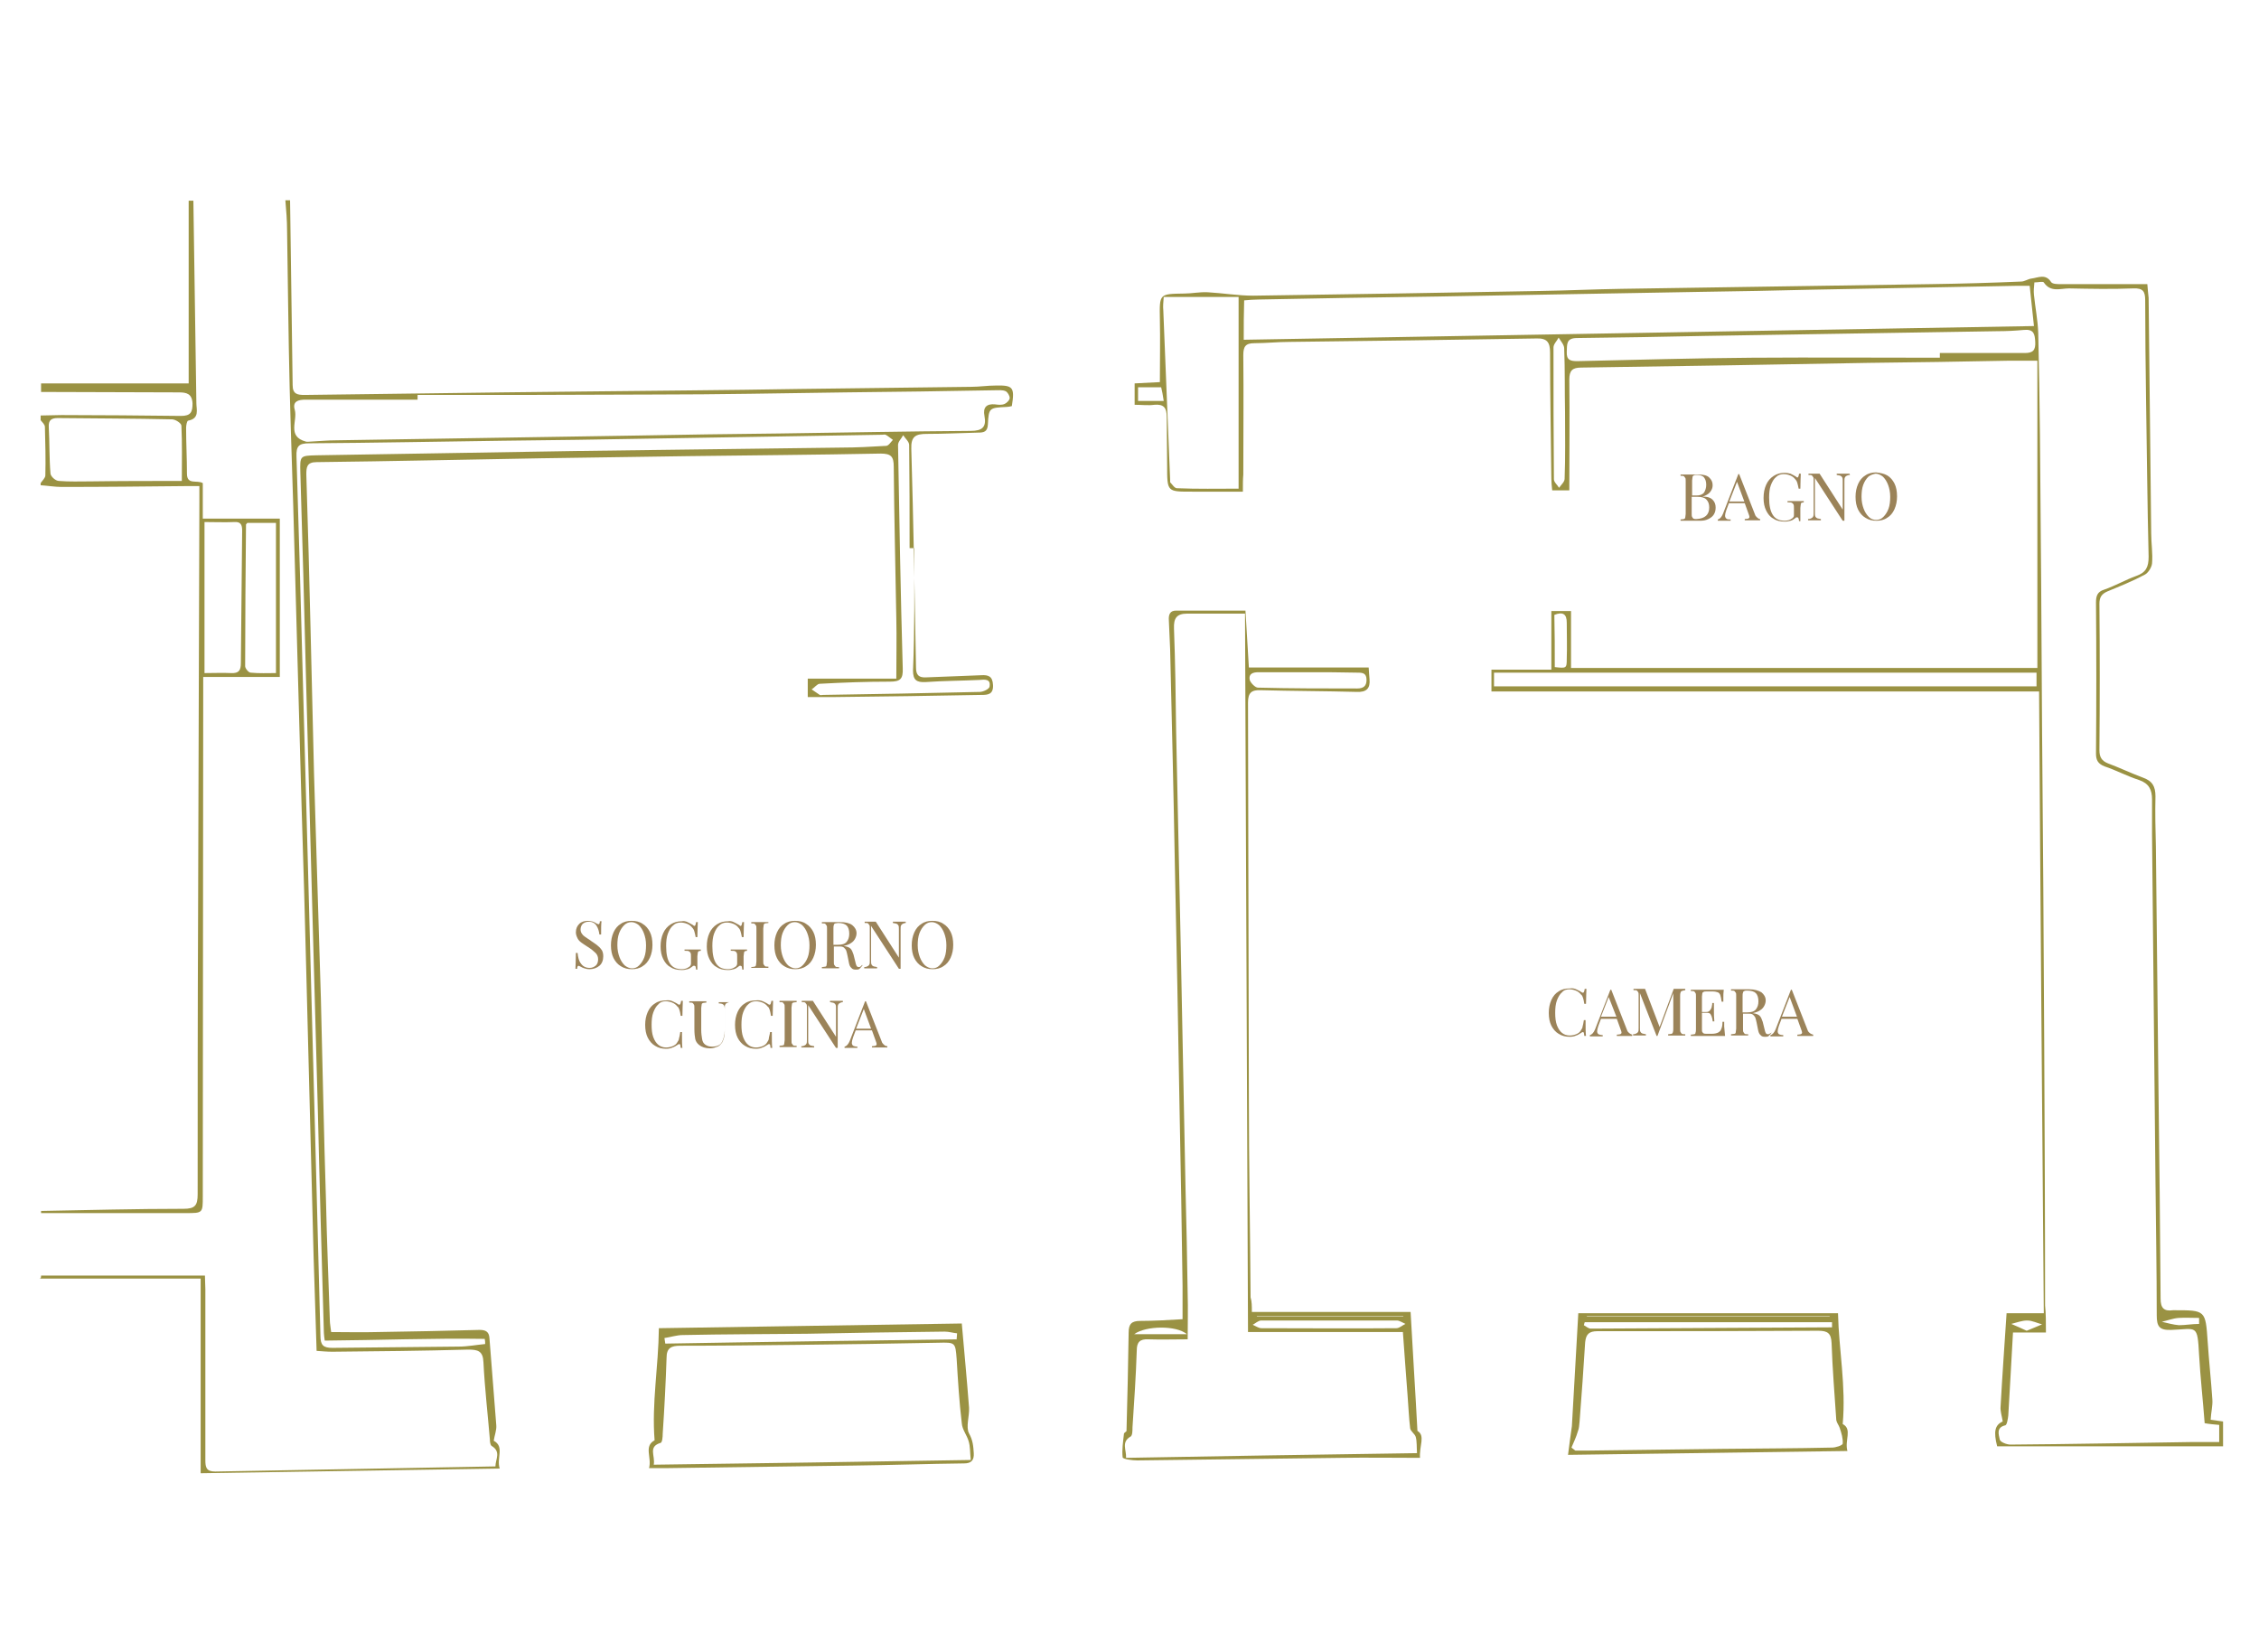 <?xml version="1.0" encoding="utf-8"?>
<!-- Generator: Adobe Illustrator 22.1.0, SVG Export Plug-In . SVG Version: 6.00 Build 0)  -->
<svg version="1.1" id="Livello_1" xmlns="http://www.w3.org/2000/svg" xmlns:xlink="http://www.w3.org/1999/xlink" x="0px" y="0px"
	 viewBox="0 0 528 386" style="enable-background:new 0 0 528 386;" xml:space="preserve">
<style type="text/css">
	.st0{fill:#9B8359;}
	.st1{fill:#9A9243;}
</style>
<g>
	<path class="st0" d="M368.4,231.2c0.4,0.2,0.9,0.4,1.3,0.7c0.1,0.1,0.2,0.1,0.3,0.1c0.2,0,0.3-0.3,0.4-0.9h0.4
		c0,0.7-0.1,1.9-0.1,3.5h-0.4c-0.1-0.7-0.2-1.1-0.3-1.4s-0.2-0.6-0.5-0.8c-0.3-0.4-0.7-0.7-1.2-0.9c-0.5-0.2-1-0.3-1.5-0.3
		c-0.7,0-1.3,0.2-1.7,0.7c-0.5,0.4-0.9,1.1-1.2,1.9c-0.3,0.8-0.4,1.8-0.4,2.9s0.1,2.1,0.4,2.9s0.7,1.4,1.2,1.8s1.1,0.6,1.8,0.6
		c0.5,0,1-0.1,1.5-0.3c0.5-0.2,0.9-0.5,1.1-0.9c0.2-0.3,0.4-0.6,0.4-0.9c0.1-0.3,0.2-0.8,0.3-1.5h0.4c0,1.8,0,3,0.1,3.7h-0.4
		c0-0.3-0.1-0.6-0.1-0.7s-0.1-0.2-0.2-0.2s-0.2,0-0.3,0.1c-0.5,0.3-0.9,0.6-1.3,0.7c-0.4,0.2-0.9,0.3-1.5,0.3c-1,0-1.8-0.2-2.6-0.7
		c-0.7-0.4-1.3-1.1-1.7-1.9s-0.6-1.8-0.6-3c0-1.1,0.2-2.1,0.6-3s1-1.6,1.7-2c0.7-0.5,1.6-0.7,2.5-0.7
		C367.5,230.9,368,231,368.4,231.2z"/>
	<path class="st0" d="M381.5,241.8v0.3c-0.4,0-1,0-1.6,0c-0.9,0-1.5,0-2,0v-0.3c0.4,0,0.7-0.1,0.8-0.1c0.2-0.1,0.3-0.2,0.3-0.4
		c0-0.2-0.1-0.4-0.2-0.7l-0.9-2.5h-3.7l-0.6,1.6c-0.2,0.6-0.3,1-0.3,1.3s0.1,0.5,0.3,0.7c0.2,0.1,0.6,0.2,1,0.2v0.3
		c-0.6,0-1.2,0-1.8,0c-0.5,0-0.8,0-1.2,0v-0.3c0.5-0.1,0.9-0.6,1.2-1.3l3.6-9.3h0.2l3.8,9.7C380.7,241.4,381.1,241.7,381.5,241.8z
		 M377.8,237.6L376,233l-1.8,4.6H377.8z"/>
	<path class="st0" d="M393.1,231.6c-0.2,0.1-0.3,0.2-0.3,0.4c-0.1,0.2-0.1,0.5-0.1,0.8v7.6c0,0.4,0,0.7,0.1,0.8
		c0.1,0.2,0.2,0.3,0.3,0.4c0.2,0.1,0.4,0.1,0.8,0.1v0.3c-0.5,0-1.1,0-2,0s-1.5,0-2,0v-0.3c0.4,0,0.6-0.1,0.8-0.1
		c0.2-0.1,0.3-0.2,0.3-0.4c0.1-0.2,0.1-0.5,0.1-0.8v-8.3l-3.7,10h-0.2l-3.9-10v8.1c0,0.4,0,0.7,0.1,0.9s0.2,0.3,0.4,0.4
		c0.2,0.1,0.5,0.1,0.9,0.2v0.3c-0.4,0-0.9,0-1.6,0c-0.6,0-1.1,0-1.4,0v-0.3c0.4,0,0.6-0.1,0.8-0.2c0.2-0.1,0.3-0.2,0.4-0.4
		c0.1-0.2,0.1-0.5,0.1-0.9v-7.5c0-0.4,0-0.7-0.1-0.8c-0.1-0.2-0.2-0.3-0.3-0.4c-0.2-0.1-0.4-0.1-0.8-0.1v-0.3c0.3,0,0.8,0,1.4,0
		c0.5,0,1,0,1.3,0l3.4,8.9l3.3-8.9h0.7c0.8,0,1.5,0,2,0v0.3C393.5,231.5,393.3,231.5,393.1,231.6z"/>
	<path class="st0" d="M403.2,242.1c-0.7,0-1.9,0-3.5,0c-2,0-3.5,0-4.5,0v-0.3c0.4,0,0.6-0.1,0.8-0.1s0.3-0.2,0.3-0.4
		c0.1-0.2,0.1-0.5,0.1-0.8v-7.6c0-0.4,0-0.7-0.1-0.8c-0.1-0.2-0.2-0.3-0.3-0.4c-0.2-0.1-0.4-0.1-0.8-0.1v-0.3c1,0,2.5,0,4.5,0
		c1.5,0,2.6,0,3.2,0c-0.1,0.7-0.1,1.3-0.1,1.8c0,0.4,0,0.7,0,1h-0.4c-0.1-0.7-0.2-1.2-0.3-1.5c-0.1-0.3-0.3-0.6-0.6-0.7
		c-0.3-0.1-0.7-0.2-1.2-0.2H399c-0.4,0-0.6,0-0.8,0.1c-0.2,0.1-0.3,0.2-0.3,0.3s-0.1,0.5-0.1,0.8v3.6h1c0.4,0,0.6-0.1,0.8-0.3
		s0.3-0.4,0.4-0.6s0.1-0.5,0.2-0.9v-0.3h0.4c0,0.4,0,0.9,0,1.4v0.7c0,0.5,0,1.3,0.1,2.2h-0.4c0-0.1,0-0.3-0.1-0.7
		c-0.1-0.4-0.2-0.7-0.4-1s-0.6-0.3-1-0.3h-1v3.7c0,0.4,0,0.7,0.1,0.8s0.2,0.3,0.3,0.3c0.2,0.1,0.4,0.1,0.8,0.1h1.1
		c0.6,0,1.1-0.1,1.5-0.3c0.3-0.2,0.6-0.4,0.7-0.8c0.2-0.4,0.3-0.9,0.3-1.7h0.4c0,0.3,0,0.6,0,1.1
		C403.1,240.7,403.1,241.3,403.2,242.1z"/>
	<path class="st0" d="M414.1,241.3c-0.2,0.3-0.5,0.6-0.7,0.8c-0.2,0.2-0.5,0.2-0.9,0.2s-0.8-0.1-1-0.4c-0.3-0.2-0.5-0.7-0.6-1.3
		l-0.3-1.5c-0.1-0.5-0.2-0.9-0.3-1.2s-0.3-0.5-0.5-0.7s-0.5-0.3-0.9-0.3h-1.5v3.5c0,0.4,0,0.7,0.1,0.8c0.1,0.2,0.2,0.3,0.3,0.4
		s0.4,0.1,0.8,0.1v0.3c-0.5,0-1.1,0-2,0s-1.5,0-2,0v-0.3c0.4,0,0.6-0.1,0.8-0.1s0.3-0.2,0.3-0.4s0.1-0.5,0.1-0.8v-7.6
		c0-0.4,0-0.7-0.1-0.8s-0.2-0.3-0.3-0.4c-0.2-0.1-0.4-0.1-0.8-0.1v-0.3c0.4,0,1.1,0,1.9,0h1.7c0.2,0,0.4,0,0.7,0
		c1.2,0,2.1,0.3,2.8,0.7c0.6,0.5,1,1.1,1,1.9c0,0.4-0.1,0.8-0.3,1.2c-0.2,0.4-0.5,0.8-1,1.1c-0.4,0.3-1,0.5-1.8,0.7h0.2
		c0.7,0.1,1.2,0.3,1.5,0.6s0.5,0.8,0.7,1.4l0.4,1.6c0.1,0.5,0.2,0.8,0.3,1s0.3,0.3,0.5,0.3s0.3,0,0.4-0.1S413.9,241.4,414.1,241.3
		L414.1,241.3z M407.7,231.6c-0.2,0.1-0.3,0.2-0.3,0.4c-0.1,0.2-0.1,0.5-0.1,0.8v3.8h1c1,0,1.7-0.2,2.1-0.7s0.6-1.1,0.6-1.9
		s-0.2-1.5-0.6-1.9s-1.1-0.6-2-0.6C408.1,231.5,407.9,231.5,407.7,231.6z"/>
	<path class="st0" d="M423.8,241.8v0.3c-0.4,0-1,0-1.7,0c-0.9,0-1.5,0-2,0v-0.3c0.4,0,0.7-0.1,0.8-0.1c0.2-0.1,0.3-0.2,0.3-0.4
		c0-0.2-0.1-0.4-0.2-0.7l-0.9-2.5h-3.7l-0.6,1.6c-0.2,0.6-0.3,1-0.3,1.3s0.1,0.5,0.3,0.7c0.2,0.1,0.6,0.2,1,0.2v0.3
		c-0.6,0-1.2,0-1.8,0c-0.5,0-0.8,0-1.2,0v-0.3c0.5-0.1,0.9-0.6,1.2-1.3l3.6-9.3h0.2l3.8,9.7C422.9,241.4,423.3,241.7,423.8,241.8z
		 M420,237.6l-1.7-4.6l-1.8,4.6H420z"/>
</g>
<g>
	<path class="st0" d="M400.3,116.8c0.5,0.5,0.7,1.1,0.7,1.8c0,0.6-0.1,1.1-0.4,1.6s-0.7,0.8-1.3,1.1c-0.6,0.3-1.2,0.4-2,0.4
		c-0.3,0-0.5,0-0.7,0c-0.7,0-1.3,0-1.9,0c-0.8,0-1.5,0-1.9,0v-0.3c0.4,0,0.6-0.1,0.8-0.1c0.2-0.1,0.3-0.2,0.3-0.4s0.1-0.5,0.1-0.8
		v-7.6c0-0.4,0-0.7-0.1-0.8s-0.2-0.3-0.3-0.4c-0.2-0.1-0.4-0.1-0.8-0.1v-0.3c0.4,0,1.1,0,1.9,0h1.7c0.2,0,0.4,0,0.7,0
		c1,0,1.9,0.2,2.4,0.7s0.8,1,0.8,1.8c0,0.6-0.2,1.1-0.6,1.6s-1,0.8-1.8,1.1l0,0C399,116,399.8,116.3,400.3,116.8z M395.9,111.1
		c-0.2,0.1-0.3,0.2-0.3,0.4s-0.1,0.5-0.1,0.8v3.5h1c0.8,0,1.4-0.2,1.8-0.7c0.3-0.5,0.5-1.1,0.5-1.8c0-0.8-0.2-1.3-0.5-1.7
		c-0.3-0.4-0.9-0.6-1.6-0.6C396.3,111,396.1,111,395.9,111.1z M399.5,118.6c0-0.8-0.2-1.4-0.7-1.9c-0.4-0.4-1.1-0.6-2.1-0.6h-1.3
		v3.9c0,0.4,0,0.6,0.1,0.8s0.2,0.3,0.3,0.4c0.2,0.1,0.4,0.1,0.7,0.1C398.5,121.2,399.5,120.3,399.5,118.6z"/>
	<path class="st0" d="M411.4,121.3v0.3c-0.4,0-1,0-1.6,0c-0.9,0-1.5,0-2,0v-0.3c0.4,0,0.7-0.1,0.8-0.1c0.2-0.1,0.3-0.2,0.3-0.4
		c0-0.2-0.1-0.4-0.2-0.7l-0.9-2.5h-3.7l-0.6,1.6c-0.2,0.6-0.3,1-0.3,1.3s0.1,0.5,0.3,0.7s0.6,0.2,1,0.2v0.3c-0.6,0-1.2,0-1.8,0
		c-0.5,0-0.8,0-1.2,0v-0.3c0.5-0.1,0.9-0.6,1.2-1.3l3.6-9.3h0.2l3.8,9.7C410.6,120.9,411,121.3,411.4,121.3z M407.7,117.2l-1.7-4.6
		l-1.8,4.6H407.7z"/>
	<path class="st0" d="M418.5,110.7c0.4,0.2,0.8,0.4,1.3,0.7c0.1,0.1,0.2,0.2,0.3,0.2c0.2,0,0.3-0.3,0.4-0.9h0.4
		c0,0.7-0.1,1.9-0.1,3.5h-0.4c-0.1-0.5-0.2-1-0.3-1.3c-0.1-0.4-0.3-0.7-0.5-0.9c-0.3-0.4-0.7-0.7-1.2-0.9s-1-0.3-1.5-0.3
		c-0.7,0-1.3,0.2-1.8,0.7c-0.5,0.4-0.9,1.1-1.2,1.9s-0.4,1.8-0.4,2.9c0,1.9,0.3,3.2,0.9,4.1s1.5,1.3,2.8,1.3c0.6,0,1.2-0.2,1.6-0.5
		c0.2-0.1,0.3-0.2,0.4-0.4c0.1-0.1,0.1-0.3,0.1-0.5v-1.5c0-0.4,0-0.7-0.1-0.9c-0.1-0.2-0.2-0.3-0.4-0.4c-0.2-0.1-0.5-0.1-1-0.1v-0.3
		c0.5,0,1.3,0,2.2,0c0.7,0,1.2,0,1.6,0v0.3c-0.2,0-0.4,0.1-0.5,0.1s-0.2,0.2-0.2,0.4s-0.1,0.5-0.1,0.8v3.1h-0.3
		c0-0.2-0.1-0.4-0.1-0.6c-0.1-0.2-0.2-0.3-0.3-0.3c-0.1,0-0.1,0-0.2,0s-0.2,0.1-0.3,0.2c-0.4,0.3-0.7,0.5-1.1,0.6s-0.8,0.2-1.3,0.2
		c-1.1,0-2-0.2-2.7-0.7c-0.8-0.4-1.3-1.1-1.7-1.9c-0.4-0.8-0.6-1.8-0.6-2.9c0-1.2,0.2-2.2,0.6-3.1s1-1.6,1.8-2.1s1.6-0.7,2.6-0.7
		C417.6,110.5,418.1,110.6,418.5,110.7z"/>
	<path class="st0" d="M432.4,111c-0.4,0-0.6,0.1-0.8,0.2c-0.2,0.1-0.3,0.2-0.4,0.4c-0.1,0.2-0.1,0.5-0.1,0.9v9.2h-0.4l-6.5-10v8.1
		c0,0.4,0,0.7,0.1,0.9c0.1,0.2,0.2,0.3,0.4,0.4s0.5,0.1,0.9,0.2v0.3c-0.4,0-0.9,0-1.6,0c-0.6,0-1.1,0-1.4,0v-0.3
		c0.4,0,0.6-0.1,0.8-0.2s0.3-0.2,0.4-0.4s0.1-0.5,0.1-0.9v-7.5c0-0.4,0-0.7-0.1-0.8s-0.2-0.3-0.3-0.4c-0.2-0.1-0.4-0.1-0.8-0.1v-0.3
		c0.3,0,0.8,0,1.4,0c0.5,0,0.9,0,1.2,0l5.4,8.4v-6.6c0-0.4,0-0.7-0.1-0.9c-0.1-0.2-0.2-0.3-0.4-0.4c-0.2-0.1-0.5-0.1-0.9-0.2v-0.3
		c0.4,0,0.9,0,1.6,0c0.6,0,1.1,0,1.4,0L432.4,111L432.4,111z"/>
	<path class="st0" d="M441.1,111.1c0.7,0.4,1.3,1.1,1.7,1.9c0.4,0.8,0.6,1.8,0.6,3c0,1.1-0.2,2.1-0.6,3s-1,1.6-1.7,2
		c-0.7,0.5-1.6,0.7-2.5,0.7c-1,0-1.8-0.2-2.6-0.7c-0.7-0.4-1.3-1.1-1.7-1.9c-0.4-0.8-0.6-1.8-0.6-3c0-1.1,0.2-2.1,0.6-3s1-1.6,1.7-2
		c0.7-0.5,1.6-0.7,2.5-0.7C439.5,110.5,440.4,110.7,441.1,111.1z M436.7,111.4c-0.5,0.5-0.9,1.1-1.2,1.9s-0.4,1.8-0.4,2.8
		c0,1.1,0.2,2,0.5,2.8s0.7,1.4,1.2,1.9s1.1,0.7,1.7,0.7c0.7,0,1.2-0.2,1.7-0.7s0.9-1.1,1.2-1.9s0.4-1.8,0.4-2.8c0-1.1-0.2-2-0.5-2.8
		s-0.7-1.4-1.2-1.9c-0.5-0.4-1.1-0.7-1.7-0.7C437.8,110.8,437.2,111,436.7,111.4z"/>
</g>
<g>
	<path class="st0" d="M138.6,215.4c0.3,0.1,0.5,0.2,0.8,0.4c0.2,0.1,0.4,0.2,0.5,0.2s0.2-0.1,0.2-0.2c0.1-0.1,0.1-0.3,0.1-0.5h0.4
		c-0.1,0.6-0.1,1.6-0.1,3.1h-0.4c-0.1-0.8-0.3-1.5-0.7-2.1s-1-0.9-1.8-0.9c-0.6,0-1,0.2-1.4,0.5c-0.3,0.3-0.5,0.8-0.5,1.3
		c0,0.4,0.1,0.7,0.3,1s0.4,0.5,0.7,0.7s0.7,0.5,1.2,0.8l0.4,0.3c0.6,0.4,1.2,0.8,1.5,1.1c0.4,0.3,0.7,0.7,0.9,1
		c0.2,0.4,0.3,0.8,0.3,1.4c0,0.9-0.3,1.7-0.9,2.2c-0.6,0.5-1.4,0.8-2.3,0.8c-0.5,0-0.9-0.1-1.2-0.2s-0.6-0.2-0.9-0.4
		c-0.2-0.1-0.4-0.2-0.5-0.2s-0.2,0.1-0.2,0.2c-0.1,0.1-0.1,0.3-0.1,0.5h-0.4c0-0.6,0.1-1.8,0.1-3.7h0.4c0.1,1,0.3,1.9,0.8,2.5
		c0.4,0.6,1.1,1,2,1c0.6,0,1-0.2,1.4-0.5s0.6-0.9,0.6-1.5s-0.2-1.1-0.6-1.5c-0.4-0.4-1-0.9-1.8-1.4c-0.6-0.4-1.1-0.7-1.5-1
		s-0.7-0.6-0.9-1s-0.4-0.9-0.4-1.4c0-0.9,0.3-1.5,0.8-2s1.2-0.7,2.1-0.7C138,215.3,138.4,215.3,138.6,215.4z"/>
	<path class="st0" d="M150.2,215.9c0.7,0.4,1.3,1.1,1.7,1.9s0.6,1.8,0.6,3c0,1.1-0.2,2.1-0.6,3c-0.4,0.9-1,1.6-1.7,2
		c-0.7,0.5-1.6,0.7-2.5,0.7c-1,0-1.8-0.2-2.6-0.7c-0.7-0.4-1.3-1.1-1.7-1.9s-0.6-1.8-0.6-3c0-1.1,0.2-2.1,0.6-3c0.4-0.9,1-1.6,1.7-2
		c0.7-0.5,1.6-0.7,2.5-0.7C148.6,215.2,149.5,215.4,150.2,215.9z M145.9,216.2c-0.5,0.5-0.9,1.1-1.2,1.9s-0.4,1.8-0.4,2.8
		c0,1.1,0.2,2,0.5,2.8s0.7,1.4,1.2,1.9c0.5,0.4,1.1,0.7,1.7,0.7c0.7,0,1.2-0.2,1.7-0.7s0.9-1.1,1.2-1.9s0.4-1.8,0.4-2.8
		c0-1.1-0.2-2-0.5-2.8s-0.7-1.4-1.2-1.9c-0.5-0.4-1.1-0.7-1.7-0.7S146.4,215.7,145.9,216.2z"/>
	<path class="st0" d="M160.7,215.5c0.4,0.2,0.8,0.4,1.3,0.7c0.1,0.1,0.2,0.2,0.3,0.2c0.2,0,0.3-0.3,0.4-0.9h0.4
		c0,0.7-0.1,1.8-0.1,3.5h-0.4c-0.1-0.5-0.2-1-0.3-1.3c-0.1-0.4-0.3-0.7-0.5-0.9c-0.3-0.4-0.7-0.7-1.2-0.9c-0.5-0.2-1-0.3-1.5-0.3
		c-0.7,0-1.3,0.2-1.8,0.7c-0.5,0.4-0.9,1.1-1.2,1.9s-0.4,1.8-0.4,2.9c0,1.9,0.3,3.2,0.9,4.1s1.5,1.3,2.8,1.3c0.6,0,1.2-0.2,1.6-0.5
		c0.2-0.1,0.3-0.2,0.4-0.4s0.1-0.3,0.1-0.5v-1.5c0-0.4,0-0.7-0.1-0.9c-0.1-0.2-0.2-0.3-0.4-0.4s-0.5-0.1-1-0.1v-0.3
		c0.5,0,1.3,0,2.2,0c0.7,0,1.2,0,1.6,0v0.3c-0.2,0-0.4,0.1-0.5,0.1c-0.1,0.1-0.2,0.2-0.2,0.4s-0.1,0.5-0.1,0.8v3.1h-0.3
		c0-0.2-0.1-0.4-0.1-0.6s-0.2-0.3-0.3-0.3s-0.1,0-0.2,0c-0.1,0-0.2,0.1-0.3,0.2c-0.4,0.3-0.7,0.5-1.1,0.6c-0.4,0.1-0.8,0.2-1.3,0.2
		c-1.1,0-2-0.2-2.7-0.7c-0.8-0.4-1.3-1.1-1.7-1.9s-0.6-1.8-0.6-2.9c0-1.2,0.2-2.2,0.6-3.1c0.4-0.9,1-1.6,1.8-2.1s1.6-0.7,2.6-0.7
		C159.8,215.2,160.3,215.3,160.7,215.5z"/>
	<path class="st0" d="M171.5,215.5c0.4,0.2,0.8,0.4,1.3,0.7c0.1,0.1,0.2,0.2,0.3,0.2c0.2,0,0.3-0.3,0.4-0.9h0.4
		c0,0.7-0.1,1.8-0.1,3.5h-0.4c-0.1-0.5-0.2-1-0.3-1.3c-0.1-0.4-0.3-0.7-0.5-0.9c-0.3-0.4-0.7-0.7-1.2-0.9c-0.5-0.2-1-0.3-1.5-0.3
		c-0.7,0-1.3,0.2-1.8,0.7c-0.5,0.4-0.9,1.1-1.2,1.9s-0.4,1.8-0.4,2.9c0,1.9,0.3,3.2,0.9,4.1s1.5,1.3,2.8,1.3c0.6,0,1.2-0.2,1.6-0.5
		c0.2-0.1,0.3-0.2,0.4-0.4s0.1-0.3,0.1-0.5v-1.5c0-0.4,0-0.7-0.1-0.9c-0.1-0.2-0.2-0.3-0.4-0.4s-0.5-0.1-1-0.1v-0.3
		c0.5,0,1.3,0,2.2,0c0.7,0,1.2,0,1.6,0v0.3c-0.2,0-0.4,0.1-0.5,0.1c-0.1,0.1-0.2,0.2-0.2,0.4s-0.1,0.5-0.1,0.8v3.1h-0.3
		c0-0.2-0.1-0.4-0.1-0.6s-0.2-0.3-0.3-0.3s-0.1,0-0.2,0c-0.1,0-0.2,0.1-0.3,0.2c-0.4,0.3-0.7,0.5-1.1,0.6c-0.4,0.1-0.8,0.2-1.3,0.2
		c-1.1,0-2-0.2-2.7-0.7c-0.8-0.4-1.3-1.1-1.7-1.9s-0.6-1.8-0.6-2.9c0-1.2,0.2-2.2,0.6-3.1c0.4-0.9,1-1.6,1.8-2.1s1.6-0.7,2.6-0.7
		C170.6,215.2,171.1,215.3,171.5,215.5z"/>
	<path class="st0" d="M179.6,215.7c-0.4,0-0.6,0.1-0.8,0.1c-0.2,0.1-0.3,0.2-0.3,0.4s-0.1,0.5-0.1,0.8v7.6c0,0.4,0,0.7,0.1,0.8
		s0.2,0.3,0.3,0.4c0.2,0.1,0.4,0.1,0.8,0.1v0.3c-0.5,0-1.1,0-2,0s-1.5,0-2,0V226c0.4,0,0.6-0.1,0.8-0.1c0.2-0.1,0.3-0.2,0.3-0.4
		s0.1-0.5,0.1-0.8v-7.6c0-0.4,0-0.7-0.1-0.8s-0.2-0.3-0.3-0.4c-0.2-0.1-0.4-0.1-0.8-0.1v-0.3c0.4,0,1.1,0,2,0c0.8,0,1.5,0,2,0V215.7
		z"/>
	<path class="st0" d="M188.4,215.9c0.7,0.4,1.3,1.1,1.7,1.9s0.6,1.8,0.6,3c0,1.1-0.2,2.1-0.6,3c-0.4,0.9-1,1.6-1.7,2
		c-0.7,0.5-1.6,0.7-2.5,0.7c-1,0-1.8-0.2-2.6-0.7c-0.7-0.4-1.3-1.1-1.7-1.9s-0.6-1.8-0.6-3c0-1.1,0.2-2.1,0.6-3c0.4-0.9,1-1.6,1.7-2
		c0.7-0.5,1.6-0.7,2.5-0.7C186.8,215.2,187.7,215.4,188.4,215.9z M184.1,216.2c-0.5,0.5-0.9,1.1-1.2,1.9s-0.4,1.8-0.4,2.8
		c0,1.1,0.2,2,0.5,2.8s0.7,1.4,1.2,1.9c0.5,0.4,1.1,0.7,1.7,0.7c0.7,0,1.2-0.2,1.7-0.7s0.9-1.1,1.2-1.9s0.4-1.8,0.4-2.8
		c0-1.1-0.2-2-0.5-2.8s-0.7-1.4-1.2-1.9c-0.5-0.4-1.1-0.7-1.7-0.7C185.2,215.5,184.6,215.7,184.1,216.2z"/>
	<path class="st0" d="M201.6,225.6c-0.2,0.3-0.5,0.6-0.7,0.8s-0.5,0.2-0.9,0.2s-0.8-0.1-1-0.4c-0.3-0.2-0.5-0.7-0.6-1.3l-0.3-1.5
		c-0.1-0.5-0.2-0.9-0.3-1.2c-0.1-0.3-0.3-0.5-0.5-0.7s-0.5-0.3-0.9-0.3h-1.5v3.5c0,0.4,0,0.7,0.1,0.8s0.2,0.3,0.3,0.4
		s0.4,0.1,0.8,0.1v0.3c-0.5,0-1.1,0-2,0s-1.5,0-2,0V226c0.4,0,0.6-0.1,0.8-0.1s0.3-0.2,0.3-0.4s0.1-0.5,0.1-0.8v-7.6
		c0-0.4,0-0.7-0.1-0.8s-0.2-0.3-0.3-0.4s-0.4-0.1-0.8-0.1v-0.3c0.4,0,1.1,0,1.9,0h1.7c0.2,0,0.4,0,0.7,0c1.2,0,2.1,0.2,2.8,0.7
		c0.6,0.5,1,1.1,1,1.9c0,0.4-0.1,0.8-0.3,1.2c-0.2,0.4-0.5,0.8-1,1.1c-0.4,0.3-1,0.5-1.8,0.7h0.2c0.7,0.1,1.2,0.3,1.5,0.6
		s0.5,0.8,0.7,1.4l0.4,1.6c0.1,0.5,0.2,0.8,0.3,1s0.3,0.3,0.5,0.3s0.3,0,0.4-0.1c0.1-0.1,0.3-0.2,0.4-0.4L201.6,225.6z M195.2,215.8
		c-0.2,0.1-0.3,0.2-0.3,0.4c-0.1,0.2-0.1,0.5-0.1,0.8v3.8h1c1,0,1.7-0.2,2.1-0.7c0.4-0.5,0.6-1.1,0.6-1.9s-0.2-1.5-0.6-1.9
		c-0.4-0.4-1.1-0.6-2-0.6C195.6,215.7,195.4,215.8,195.2,215.8z"/>
	<path class="st0" d="M211.8,215.7c-0.4,0-0.6,0.1-0.8,0.2s-0.3,0.2-0.4,0.4c-0.1,0.2-0.1,0.5-0.1,0.9v9.2h-0.4l-6.5-10v8.1
		c0,0.4,0,0.7,0.1,0.9s0.2,0.3,0.4,0.4s0.5,0.1,0.9,0.2v0.3c-0.4,0-0.9,0-1.6,0c-0.6,0-1.1,0-1.4,0V226c0.4,0,0.6-0.1,0.8-0.2
		s0.3-0.2,0.4-0.4s0.1-0.5,0.1-0.9V217c0-0.4,0-0.7-0.1-0.8s-0.2-0.3-0.3-0.4c-0.2-0.1-0.4-0.1-0.8-0.1v-0.3c0.3,0,0.8,0,1.4,0
		c0.5,0,0.9,0,1.2,0l5.4,8.4v-6.6c0-0.4,0-0.7-0.1-0.9c-0.1-0.2-0.2-0.3-0.4-0.4s-0.5-0.1-0.9-0.2v-0.3c0.4,0,0.9,0,1.6,0
		c0.6,0,1.1,0,1.4,0v0.3H211.8z"/>
	<path class="st0" d="M220.5,215.9c0.7,0.4,1.3,1.1,1.7,1.9s0.6,1.8,0.6,3c0,1.1-0.2,2.1-0.6,3c-0.4,0.9-1,1.6-1.7,2
		c-0.7,0.5-1.6,0.7-2.5,0.7c-1,0-1.8-0.2-2.6-0.7c-0.7-0.4-1.3-1.1-1.7-1.9s-0.6-1.8-0.6-3c0-1.1,0.2-2.1,0.6-3c0.4-0.9,1-1.6,1.7-2
		c0.7-0.5,1.6-0.7,2.5-0.7C218.9,215.2,219.8,215.4,220.5,215.9z M216.1,216.2c-0.5,0.5-0.9,1.1-1.2,1.9s-0.4,1.8-0.4,2.8
		c0,1.1,0.2,2,0.5,2.8s0.7,1.4,1.2,1.9c0.5,0.4,1.1,0.7,1.7,0.7c0.7,0,1.2-0.2,1.7-0.7s0.9-1.1,1.2-1.9s0.4-1.8,0.4-2.8
		c0-1.1-0.2-2-0.5-2.8s-0.7-1.4-1.2-1.9c-0.5-0.4-1.1-0.7-1.7-0.7C217.2,215.5,216.6,215.7,216.1,216.2z"/>
	<path class="st0" d="M157.2,234c0.4,0.2,0.9,0.4,1.3,0.7c0.1,0.1,0.2,0.1,0.3,0.1c0.2,0,0.3-0.3,0.4-0.9h0.4c0,0.7-0.1,1.9-0.1,3.5
		h-0.4c-0.1-0.7-0.2-1.1-0.3-1.4s-0.2-0.6-0.5-0.8c-0.3-0.4-0.7-0.7-1.2-0.9c-0.5-0.2-1-0.3-1.5-0.3c-0.7,0-1.3,0.2-1.7,0.7
		c-0.5,0.4-0.9,1.1-1.2,1.9s-0.4,1.8-0.4,2.9s0.1,2.1,0.4,2.9c0.3,0.8,0.7,1.4,1.2,1.8s1.1,0.6,1.8,0.6c0.5,0,1-0.1,1.5-0.3
		c0.5-0.2,0.9-0.5,1.1-0.9c0.2-0.3,0.4-0.6,0.4-0.9c0.1-0.3,0.2-0.8,0.3-1.5h0.4c0,1.8,0,3,0.1,3.7h-0.4c0-0.3-0.1-0.6-0.1-0.7
		s-0.1-0.2-0.2-0.2c-0.1,0-0.2,0-0.3,0.1c-0.5,0.3-0.9,0.6-1.3,0.7c-0.4,0.2-0.9,0.3-1.5,0.3c-1,0-1.8-0.2-2.6-0.7
		c-0.7-0.4-1.3-1.1-1.7-1.9s-0.6-1.8-0.6-3c0-1.1,0.2-2.1,0.6-3c0.4-0.9,1-1.6,1.7-2c0.7-0.5,1.6-0.7,2.5-0.7
		C156.3,233.7,156.8,233.8,157.2,234z"/>
	<path class="st0" d="M170.7,234.2c-0.4,0-0.6,0.1-0.8,0.2s-0.3,0.2-0.4,0.4s-0.1,0.5-0.1,0.9v4.6c0,0.7,0,1.4-0.1,1.9
		s-0.3,1-0.5,1.4c-0.3,0.4-0.6,0.8-1.1,1s-1.1,0.4-1.7,0.4c-1.1,0-2-0.3-2.6-0.8c-0.5-0.4-0.8-0.9-0.9-1.4s-0.2-1.3-0.2-2.4v-4.8
		c0-0.4,0-0.7-0.1-0.8c-0.1-0.2-0.2-0.3-0.3-0.4c-0.2-0.1-0.4-0.1-0.8-0.1V234c0.4,0,1.1,0,2,0c0.8,0,1.5,0,2,0v0.3
		c-0.4,0-0.6,0.1-0.8,0.1c-0.2,0.1-0.3,0.2-0.3,0.4s-0.1,0.5-0.1,0.8v5.1c0,0.8,0.1,1.5,0.2,2.1s0.3,1,0.7,1.3s0.9,0.5,1.6,0.5
		c1.1,0,1.9-0.3,2.3-1c0.4-0.7,0.7-1.7,0.7-2.9v-4.8c0-0.6-0.1-0.9-0.3-1.1s-0.6-0.3-1.1-0.3v-0.3c0.4,0,0.9,0,1.6,0
		c0.6,0,1.1,0,1.4,0v0H170.7z"/>
	<path class="st0" d="M178.3,234c0.4,0.2,0.9,0.4,1.3,0.7c0.1,0.1,0.2,0.1,0.3,0.1c0.2,0,0.3-0.3,0.4-0.9h0.4c0,0.7-0.1,1.9-0.1,3.5
		h-0.4c-0.1-0.7-0.2-1.1-0.3-1.4s-0.2-0.6-0.5-0.8c-0.3-0.4-0.7-0.7-1.2-0.9c-0.5-0.2-1-0.3-1.5-0.3c-0.7,0-1.3,0.2-1.8,0.7
		c-0.5,0.4-0.9,1.1-1.2,1.9s-0.4,1.8-0.4,2.9s0.1,2.1,0.4,2.9c0.3,0.8,0.7,1.4,1.2,1.8s1.1,0.6,1.8,0.6c0.5,0,1-0.1,1.5-0.3
		s0.9-0.5,1.1-0.9c0.2-0.3,0.4-0.6,0.4-0.9s0.2-0.8,0.3-1.5h0.4c0,1.8,0,3,0.1,3.7h-0.4c0-0.3-0.1-0.6-0.1-0.7s-0.1-0.2-0.2-0.2
		c-0.1,0-0.2,0-0.3,0.1c-0.5,0.3-0.9,0.6-1.3,0.7c-0.4,0.2-0.9,0.3-1.5,0.3c-1,0-1.8-0.2-2.6-0.7c-0.7-0.4-1.3-1.1-1.7-1.9
		s-0.6-1.8-0.6-3c0-1.1,0.2-2.1,0.6-3c0.4-0.9,1-1.6,1.7-2c0.7-0.5,1.6-0.7,2.5-0.7C177.3,233.7,177.8,233.8,178.3,234z"/>
	<path class="st0" d="M186.2,234.2c-0.4,0-0.6,0.1-0.8,0.1c-0.2,0.1-0.3,0.2-0.3,0.4s-0.1,0.5-0.1,0.8v7.6c0,0.4,0,0.7,0.1,0.8
		s0.2,0.3,0.3,0.4s0.4,0.1,0.8,0.1v0.3c-0.5,0-1.1,0-2,0s-1.5,0-2,0v-0.3c0.4,0,0.6-0.1,0.8-0.1s0.3-0.2,0.3-0.4s0.1-0.5,0.1-0.8
		v-7.6c0-0.4,0-0.7-0.1-0.8s-0.2-0.3-0.3-0.4c-0.2-0.1-0.4-0.1-0.8-0.1v-0.3c0.4,0,1.1,0,2,0c0.8,0,1.5,0,2,0V234.2z"/>
	<path class="st0" d="M197.1,234.2c-0.4,0-0.6,0.1-0.8,0.2s-0.3,0.2-0.4,0.4s-0.1,0.5-0.1,0.9v9.2h-0.4l-6.5-10v8.1
		c0,0.4,0,0.7,0.1,0.9s0.2,0.3,0.4,0.4s0.5,0.1,0.9,0.2v0.3c-0.4,0-0.9,0-1.6,0c-0.6,0-1.1,0-1.4,0v-0.3c0.4,0,0.6-0.1,0.8-0.2
		s0.3-0.2,0.4-0.4s0.1-0.5,0.1-0.9v-7.5c0-0.4,0-0.7-0.1-0.8s-0.2-0.3-0.3-0.4c-0.2-0.1-0.4-0.1-0.8-0.1v-0.3c0.3,0,0.8,0,1.4,0
		c0.5,0,0.9,0,1.2,0l5.4,8.4v-6.6c0-0.4,0-0.7-0.1-0.9c-0.1-0.2-0.2-0.3-0.4-0.4s-0.5-0.1-0.9-0.2v-0.3c0.4,0,0.9,0,1.6,0
		c0.6,0,1.1,0,1.4,0v0.3H197.1z"/>
	<path class="st0" d="M207.4,244.5v0.3c-0.4,0-1,0-1.6,0c-0.9,0-1.5,0-2,0v-0.3c0.4,0,0.7-0.1,0.8-0.1c0.2-0.1,0.3-0.2,0.3-0.4
		c0-0.2-0.1-0.4-0.2-0.7l-0.9-2.5H200l-0.6,1.6c-0.2,0.6-0.3,1-0.3,1.3s0.1,0.5,0.3,0.7c0.2,0.1,0.6,0.2,1,0.2v0.3
		c-0.6,0-1.2,0-1.8,0c-0.5,0-0.8,0-1.2,0v-0.3c0.5-0.1,0.9-0.6,1.2-1.3l3.6-9.3h0.2l3.8,9.7C206.6,244.2,206.9,244.5,207.4,244.5z
		 M203.6,240.4l-1.7-4.6l-1.8,4.6H203.6z"/>
</g>
<g>
	<path class="st1" d="M9.6,298.1c12.7,0,25.3,0,38.3,0c0,1.1,0.1,2.2,0.1,3.2c0,13.3,0,26.6,0,39.9c0,1.7,0.2,2.7,2.3,2.7
		c21.8-0.4,43.5-0.8,65.5-1.2c0-1.7,1.4-3.4-0.9-4.8c-0.3-0.2-0.4-1-0.4-1.5c-0.5-6-1.2-12-1.5-18c-0.1-2.7-1.3-3-3.6-3
		c-10.6,0.3-21.1,0.4-31.7,0.5c-1.2,0-2.3-0.1-3.7-0.2c-0.2-7.5-0.5-14.8-0.7-22c-0.6-22-1.1-44.1-1.7-66.1
		c-0.3-12.9-0.7-25.9-1.1-38.8c-0.6-20.4-1.1-40.8-1.7-61.2c-0.3-12.4-0.8-24.8-1.1-37.1c-0.3-12.2-0.4-24.4-0.6-36.6
		c0-2.4-0.2-4.7-0.4-7.1c0.4,0,0.7,0,1.1,0C68,61.2,68.2,75.6,68.4,90c0,2.1,1.1,2.3,2.8,2.3c15.4-0.2,30.8-0.4,46.2-0.6
		c6.1-0.1,12.2-0.1,18.3-0.2c17-0.2,34.1-0.3,51.1-0.6c13.4-0.2,26.8-0.3,40.2-0.5c1.9,0,3.8-0.3,5.7-0.3c4.1-0.1,4.5,0.4,3.8,4.8
		c-0.4,0.1-0.8,0.2-1.2,0.2c-4.1,0.2-4.2,0.2-4.4,4.1c-0.1,1.7-0.9,1.9-2.3,1.9c-4,0.1-8,0.3-12,0.3c-2.6,0-3.7,0.6-3.6,3.5
		c0.5,17,0.8,34.1,1.1,51.1c0,1.8,0.7,2.4,2.4,2.3c4.3-0.2,8.6-0.3,12.8-0.5c1.7-0.1,2.7,0.2,2.8,2.3c0.1,2.2-1.2,2.3-2.7,2.3
		c-11.4,0.2-22.8,0.4-34.2,0.5c-2.1,0-4.1,0-6.4,0c0-1.2,0-2.4,0-4.3c6.8,0,13.8,0,20.7,0c0-5.1,0.1-9.6,0-14
		c-0.2-11.8-0.5-23.7-0.6-35.5c0-2.4-0.6-3.1-3.1-3.1c-15,0.3-30.1,0.4-45.1,0.6c-11.4,0.2-22.8,0.3-34.2,0.5
		c-17.5,0.3-35,0.7-52.5,0.9c-2.3,0-2.4,1.2-2.4,2.9c0.4,12.2,0.7,24.4,1,36.6c0.3,11.1,0.5,22.2,0.8,33.3c0.5,17.5,1.1,35,1.6,52.4
		c0.4,15.8,0.7,31.7,1.2,47.5c0.2,9.3,0.6,18.6,0.9,27.9c0,0.8,0.2,1.6,0.3,2.7c3.7,0,7.2,0.1,10.7,0c8-0.1,16-0.3,24-0.5
		c1.4,0,2.2,0.4,2.3,1.9c0.5,6.8,1.1,13.6,1.6,20.4c0.1,1.1-0.4,2.3-0.6,3.6c2.6,1.4,0.6,4,1.4,6.5c-23.4,0.4-46.5,0.7-69.9,1.1
		c0-15.3,0-30.4,0-45.5c-12.8,0-25.2,0-37.7,0C9.6,298.8,9.6,298.4,9.6,298.1z M97.6,92.3c0,0.4,0,0.7,0,1.1c-8.7,0-17.5,0-26.2,0
		c-1.7,0-3.1,0.4-2.5,2.4c0.7,2.5-1.9,6.2,2.6,7.4c0.3,0.1,0.7,0,1.1,0c2-0.1,4-0.3,6-0.3c23.1-0.4,46.3-0.7,69.4-1.1
		c11.5-0.2,23-0.4,34.4-0.5c14.8-0.2,29.7-0.5,44.5-0.6c2.7,0,3.7-0.9,3.2-3.5c-0.4-2,0.5-2.9,2.5-2.7c0.7,0.1,1.5,0.2,2.2-0.1
		c0.5-0.2,1.2-0.9,1.2-1.4s-0.5-1.4-1-1.6c-0.7-0.3-1.6-0.2-2.4-0.2c-11.7,0.2-23.3,0.4-35,0.5c-14.9,0.2-29.7,0.5-44.6,0.5
		C134.6,92.3,116.1,92.3,97.6,92.3z M75.9,313.3c-0.1-0.9-0.2-1.3-0.2-1.8c-0.5-17.2-1-34.4-1.4-51.6c-0.4-13.3-0.7-26.6-1.1-39.9
		c-0.6-20.8-1.1-41.5-1.7-62.3c-0.4-15.8-0.8-31.5-1.3-47.3c-0.1-3.9-0.1-3.9,3.8-4c20.1-0.3,40.3-0.7,60.4-1
		c20.8-0.3,41.6-0.5,62.3-0.8c3.5,0,6.9-0.2,10.4-0.4c0.6,0,1.1-0.9,1.6-1.4c-0.6-0.4-1.1-0.9-1.7-1.2c-0.2-0.1-0.5,0-0.8,0
		c-18,0.3-36.1,0.6-54.1,0.9c-11.6,0.2-23.1,0.4-34.7,0.5c-15,0.2-30.1,0.5-45.1,0.6c-2.4,0-3.1,0.6-3,3.1
		c0.6,18.8,1.1,37.5,1.6,56.3c0.4,13.4,0.7,26.8,1.1,40.2c0.5,19.9,1.1,39.9,1.6,59.8c0.4,16.4,0.9,32.8,1.3,49.2
		c0,2.2,0.7,2.8,2.8,2.8c9.8-0.1,19.7-0.2,29.5-0.3c2.1,0,4.1-0.4,6.2-0.6c0-0.4,0-0.8-0.1-1.2C101,312.7,88.6,313.2,75.9,313.3z
		 M213.7,128.1c-0.4,0-0.7,0-1.1,0c0-8,0-16-0.1-24.1c0-0.8-0.9-1.5-1.4-2.3c-0.4,0.8-1.2,1.5-1.2,2.3c0.3,17.4,0.6,34.8,1.1,52.2
		c0.1,2.5-0.6,3.1-3,3.1c-5.5,0-10.9,0.2-16.4,0.5c-0.6,0-1.2,0.9-1.9,1.3c0.6,0.4,1.3,0.9,1.9,1.3c0.2,0.1,0.5,0,0.8,0
		c12.2-0.2,24.4-0.4,36.6-0.7c0.8,0,2.3-0.7,2.3-1.3c0.3-1.8-1.2-1.6-2.4-1.5c-4.2,0.2-8.4,0.2-12.6,0.5c-2.1,0.1-2.9-0.5-2.9-2.7
		C213.8,147.1,213.7,137.6,213.7,128.1z"/>
	<path class="st1" d="M9.6,89.6c11.6,0,23.1,0,34.5,0c0-14.3,0-28.5,0-42.7c0.4,0,0.7,0,1.1,0c0.2,15.8,0.5,31.5,0.7,47.3
		c0,1.5,0.8,3.6-1.9,4.1c-0.3,0-0.5,1.1-0.5,1.7c0,3.6,0.2,7.1,0.2,10.7c0,2.7,2.3,1.4,3.7,2.2c0,2.5,0,5.2,0,8.3c6.1,0,12,0,18,0
		c0,12.5,0,24.6,0,37c-5.9,0-11.7,0-17.9,0c0,1.5,0,2.6,0,3.8c0,39.2-0.1,78.4-0.1,117.6c0,3.9,0,3.9-3.9,3.9c-11.3,0-22.6,0-33.9,0
		c0-0.2,0-0.4,0-0.5c11.1-0.2,22.2-0.5,33.3-0.5c2.7,0,3.3-0.8,3.3-3.4c0-21.6,0-43.2,0.1-64.8c0.1-32.3,0.2-64.6,0.3-96.8
		c0-1.2,0-2.3,0-3.9c-1.2,0-2.2,0-3.2,0c-9.7,0.1-19.3,0.2-29,0.2c-1.6,0-3.3-0.3-4.9-0.4c0-0.2,0-0.4,0-0.5
		c0.4-0.6,1.1-1.2,1.1-1.8c0.1-3.8,0-7.5-0.1-11.3c0-0.6-0.6-1.1-1-1.6c0-0.4,0-0.7,0-1.1c1.6,0,3.3-0.1,4.9-0.1
		c9.3,0,18.6,0.1,27.9,0.2c2.3,0,2.7-0.9,2.7-2.9c-0.1-2.3-1.4-2.6-3.2-2.6c-10.7,0-21.5-0.1-32.2-0.1C9.6,90.7,9.6,90.1,9.6,89.6z
		 M42.5,112.4c0-4.6,0.1-8.7-0.1-12.9c0-0.6-1.4-1.5-2.2-1.5c-8.9-0.2-17.8-0.2-26.7-0.3c-1.5,0-2.2,0.5-2.1,2.1
		c0.2,3.6,0.1,7.3,0.4,10.9c0.1,0.7,1.2,1.7,2,1.7c2.4,0.2,4.9,0.1,7.4,0.1C28.3,112.4,35.4,112.4,42.5,112.4z M47.8,122
		c0,12,0,23.5,0,35.3c2.2,0,4.2-0.1,6.2,0c1.9,0.1,2.3-0.7,2.3-2.4c0.1-10.3,0.2-20.6,0.3-30.9c0-1.3-0.3-2.1-1.8-2
		C52.5,122.1,50.2,122,47.8,122z M57.8,122.2c-0.2,0.3-0.3,0.3-0.3,0.4c-0.1,11-0.2,22.1-0.2,33.1c0,0.5,0.8,1.5,1.3,1.5
		c2,0.2,3.9,0.1,5.9,0.1c0-11.9,0-23.4,0-35.1C62.2,122.2,60,122.2,57.8,122.2z"/>
	<path class="st1" d="M290.5,114.9c-4.2,0-8,0-11.8,0c-5.9,0-5.9,0.1-5.9-6c0-3.8-0.1-7.7-0.1-11.5c0-2.1-0.7-3-2.9-2.8
		c-1.4,0.2-2.9,0-4.6,0c0-1.7,0-3.2,0-5c2-0.1,4-0.2,5.9-0.3c0-5,0.1-9.8,0-14.6c-0.1-6.1-0.2-6,5.7-6.1c1.8,0,3.6-0.4,5.5-0.3
		c3.5,0.2,7.1,0.8,10.6,0.8c22.4-0.3,44.8-0.7,67.2-1.1c6.3-0.1,12.6-0.4,18.9-0.5c24.1-0.4,48.3-0.7,72.4-1.1c7-0.1,14-0.3,21-0.6
		c0.8,0,1.6-0.6,2.4-0.7c1.6-0.2,3.3-1.2,4.6,0.8c0.3,0.5,1.5,0.5,2.2,0.5c5.7,0,11.5,0,17.2,0c1,0,2,0,3.1,0
		c0.1,1.3,0.2,2.3,0.3,3.2c0.2,18.3,0.4,36.6,0.6,55c0,2.4,0.4,4.7,0.2,7.1c-0.1,0.9-0.9,2.2-1.7,2.6c-2.8,1.5-5.8,2.7-8.7,3.9
		c-1.4,0.6-1.9,1.4-1.9,2.9c0.1,11.4,0.1,22.8,0,34.2c0,1.6,0.5,2.5,2,3.1c2.7,1,5.4,2.3,8.1,3.3c2.3,0.8,3,2.1,3,4.4
		c-0.1,3.9,0,7.8,0.1,11.8c0.2,18.7,0.4,37.4,0.6,56.1c0.2,16.5,0.4,33,0.5,49.5c0,2.2,0.8,3,2.9,2.7c0.1,0,0.2,0,0.3,0
		c7.3,0,7.3,0,7.8,7.3c0.3,4.5,0.8,9.1,1.1,13.6c0.1,1.4-0.3,2.9-0.4,4.7c0.6,0.1,1.6,0.2,2.9,0.4c0,1.7,0,3.5,0,5.8
		c-17.6,0-35.2,0-52.8,0c-0.9-3.5-0.5-5,1.3-5.8c-0.2-1.3-0.6-2.4-0.5-3.5c0.4-7.2,0.9-14.3,1.4-21.8c2.8,0,5.5,0,8.7,0
		c-0.4-48.6-0.8-96.8-1.1-145.3c-42.9,0-85.3,0-128,0c0-1.8,0-3.3,0-5.1c4.5,0,9,0,14,0c0-4.7,0-9.1,0-13.7c1.7,0,2.9,0,4.6,0
		c0,4.4,0,8.8,0,13.3c36.6,0,72.7,0,109,0c0-23.8,0-47.5,0-71.8c-2.6,0-4.9,0-7.1,0c-10.8,0.2-21.5,0.4-32.3,0.5
		c-22.4,0.4-44.8,0.8-67.2,1.1c-2.1,0-2.8,0.7-2.8,2.8c0.1,8.6,0,17.1,0,25.9c-1.4,0-2.6,0-4,0c-0.1-1-0.2-1.9-0.2-2.7
		c-0.1-9.8-0.3-19.7-0.3-29.5c0-2.4-0.7-3.4-3.2-3.3c-19.2,0.3-38.5,0.6-57.7,0.8c-2.7,0-5.5,0.3-8.2,0.3c-2.1,0-2.6,0.8-2.6,2.8
		c0.1,9.3,0,18.6,0,27.9C290.5,112,290.5,113.2,290.5,114.9z M478.2,311.4c-2.6,0-5,0-7.7,0c-0.4,6.7-0.7,13-1.1,19.4
		c-0.1,0.8-0.3,2.2-0.7,2.3c-2.2,0.5-1.5,2.2-1.3,3.3c0.1,0.6,1.6,1.2,2.5,1.2c14.2-0.1,28.4-0.4,42.6-0.6c2.1,0,4.1,0,6.2,0
		c0-1.7,0-2.8,0-4c-1.2-0.1-2.3-0.2-3.4-0.4c-0.4-5.4-1-10.6-1.3-15.9c-0.4-7.4-0.5-6.1-6.5-5.9c-2.8,0.1-3.4-0.8-3.4-3.4
		c0-10.6-0.2-21.1-0.3-31.7c-0.3-26.9-0.5-53.8-0.8-80.7c0-2.7,0-5.5,0-8.2c0-2.2-0.7-3.7-3-4.5c-2.8-0.9-5.4-2.3-8.1-3.2
		c-1.5-0.6-2-1.4-2-3c0.1-11.8,0.1-23.5,0-35.3c0-1.5,0.3-2.5,1.9-3c2.6-0.9,5-2.3,7.5-3.2c2.3-0.8,2.9-2.1,2.9-4.5
		c-0.3-12.3-0.4-24.6-0.6-36.9c-0.1-7.7-0.2-15.3-0.2-23c0-2.1-0.5-2.9-2.8-2.8c-5,0.2-10,0.1-15,0c-2,0-4.3,1-5.9-1.4
		c-0.2-0.3-1.3,0-2.2,0c-0.1,1.1-0.2,2-0.1,2.9c0.3,3,0.9,5.9,1,8.9c0.2,7.9,0.3,15.8,0.4,23.8c0.2,23.2,0.4,46.3,0.5,69.5
		c0.2,24.2,0.4,48.5,0.5,72.7c0.1,20.4,0.2,40.8,0.2,61.3C478.2,306.9,478.2,309,478.2,311.4z M290.7,79.4
		c61.7-1.1,123.2-2.1,184.7-3.2c-0.3-3.2-0.7-6.2-1-9.4c-1.1,0-2.2,0-3.3,0c-15.8,0.3-31.7,0.6-47.5,0.9c-8.6,0.2-17.1,0.4-25.7,0.5
		c-20.7,0.4-41.3,0.7-62,1.1C322,69.5,308,69.7,294.1,70c-1.1,0-2.1,0.1-3.3,0.2C290.7,73.3,290.7,76.1,290.7,79.4z M289.5,114.2
		c0-15.4,0-30.2,0-44.8c-5.9,0-11.6,0-17.5,0c-0.1,1.3-0.2,2.2-0.1,3.1c0.5,13.2,1.1,26.5,1.6,39.7c0,0.2,0,0.4,0,0.5
		c0.5,0.5,1,1.4,1.6,1.4C279.9,114.3,284.6,114.2,289.5,114.2z M453.4,83.6c0-0.4,0-0.7,0-1.1c6.6,0,13.3,0,19.9,0
		c1.9,0,2.5-0.7,2.4-2.6c-0.1-1.8-0.3-3-2.6-2.8c-2.1,0.2-4.2,0.3-6.3,0.3c-22.7,0.4-45.4,0.7-68.1,1.1c-10,0.2-20,0.4-30.1,0.5
		c-2.6,0-2.3,1.5-2.4,3.2c-0.1,2,0.9,2.2,2.5,2.2c13.6-0.3,27.1-0.7,40.7-0.8C424.3,83.5,438.8,83.6,453.4,83.6z M349.2,160.4
		c42.4,0,84.6,0,126.8,0c0-1.2,0-2.2,0-3.2c-42.4,0-84.5,0-126.8,0C349.2,158.3,349.2,159.2,349.2,160.4z M365.8,96.4
		C365.8,96.4,365.7,96.4,365.8,96.4c-0.1-5,0-10-0.2-15c0-0.8-0.8-1.7-1.3-2.5c-0.4,0.8-1.2,1.5-1.2,2.3c0,10.3,0,20.5,0.1,30.8
		c0,0.7,0.8,1.3,1.2,2c0.5-0.7,1.3-1.4,1.3-2.1C365.9,106.8,365.8,101.6,365.8,96.4z M363.4,155.9c2.7,0.3,2.8,0.3,2.8-1.9
		c0.1-2.8,0-5.6,0-8.5c0-2-0.9-2.6-2.9-1.8C363.4,147.7,363.4,151.7,363.4,155.9z M272,93.7c-0.2-1.4-0.4-2.4-0.6-3.2
		c-2,0-3.7,0-5.4,0c0,1.2,0,2.1,0,3.2C268,93.7,269.7,93.7,272,93.7z M473.7,311c1.4-0.6,2.5-1,3.6-1.5c-1.2-0.3-2.3-0.9-3.5-0.9
		s-2.5,0.5-3.7,0.8C471.3,309.9,472.4,310.4,473.7,311z M514,309.4c0-0.5,0-1,0-1.4c-1.6,0-3.2-0.1-4.8,0c-1.3,0.1-2.6,0.6-3.9,0.9
		c1.3,0.3,2.7,0.7,4,0.8C510.8,309.7,512.4,309.4,514,309.4z"/>
	<path class="st1" d="M292.6,306.6c12.5,0,24.6,0,37.1,0c0.5,9.3,1.1,18.3,1.6,27.8c1.9,1.1,0.4,3.5,0.6,6.3c-6.3,0-12.4-0.1-18.5,0
		c-15.9,0.2-31.7,0.4-47.6,0.6c-1.2,0-3.3-0.3-3.4-0.7c-0.2-1.8,0.1-3.6,0.3-5.5c0-0.3,0.6-0.5,0.6-0.7c0.2-7.7,0.4-15.3,0.5-23
		c0-2,0.7-2.7,2.7-2.7c3.2,0,6.5-0.2,9.9-0.4c0-2.8,0-5.3,0-7.8c-0.2-13.8-0.4-27.5-0.7-41.3c-0.3-19-0.7-38.1-1.1-57.1
		c-0.3-16.8-0.7-33.5-1.1-50.3c-0.1-2.3-0.2-4.5-0.3-6.8c-0.1-1.3,0.2-2.4,1.9-2.3c5.3,0,10.5,0,16,0c0.3,4.4,0.5,8.7,0.8,13.3
		c9.3,0,18.6,0,28,0c0.1,1.1,0.1,1.9,0.2,2.7c0.2,2.2-0.7,3.1-3,3c-7.5-0.2-14.9-0.2-22.4-0.4c-2.2-0.1-3,0.6-3,2.9
		c0.1,30.7,0.1,61.5,0.2,92.2c0,15.6,0.3,31.2,0.4,46.8C292.6,304.2,292.6,305.2,292.6,306.6z M331.2,339.6c-0.1-1.5,0-2.7-0.3-3.8
		c-0.2-0.7-1.2-1.3-1.3-2c-0.3-2.5-0.4-5.1-0.6-7.6c-0.4-4.9-0.7-9.7-1.1-14.9c-12.2,0-24,0-36.2,0c-0.2-56.1-0.5-111.9-0.7-167.9
		c-4.9,0-9.2,0-13.5,0c-2.5,0-3.2,1.1-3.1,3.5c0.3,8,0.4,16,0.5,24c0.4,17.1,0.7,34.2,1.1,51.4c0.4,18.6,0.7,37.2,1.1,55.7
		c0.2,8.2,0.4,16.4,0.5,24.6c0.1,3.3,0,6.7,0,10.4c-3.2,0-6.2,0.1-9.2,0c-2-0.1-2.7,0.7-2.7,2.6c-0.2,6-0.6,12-1,18
		c0,0.7,0,1.8-0.4,2.1c-2.3,1.3-1,3.1-1.1,5C286,340.3,308.5,339.9,331.2,339.6z M305.8,157.1c-3.9,0-7.8,0-11.7,0
		c-1.3,0-2.3,0.4-2,1.8c0.2,0.7,1.3,1.8,1.9,1.8c7.7,0.2,15.5,0.2,23.2,0.2c1.4,0,2.2-0.5,2.2-2c0-1.6-0.9-1.7-2.1-1.7
		C313.4,157.1,309.6,157.1,305.8,157.1z M310.6,308.6c-5.3,0-10.5,0-15.8,0c-0.7,0-1.4,0.7-2,1c0.7,0.3,1.4,0.8,2,0.8
		c10.5,0,21.1,0.1,31.6,0c0.7,0,1.4-0.7,2.1-1c-0.7-0.3-1.4-0.8-2-0.8C321.1,308.6,315.9,308.6,310.6,308.6z M265.1,311.8
		c4.3,0,8,0,12.3,0C275,309.7,267.8,309.8,265.1,311.8z M293.8,307.6c0,0,0,0.1-0.1,0.1c11.4,0,22.9,0,34.3,0v-0.1
		C316.6,307.6,305.2,307.6,293.8,307.6z"/>
	<path class="st1" d="M151.7,343.1c0.7-2.5-1.3-5.1,1.3-6.5c-0.7-8.7,0.9-17.1,1-26.2c23.6-0.4,47.1-0.7,70.8-1.1
		c0.6,6.8,1.2,13.2,1.7,19.7c0.1,2-0.8,4.5,0,6c0.9,1.6,1,3,1.1,4.6c0.1,1.7-0.6,2.4-2.3,2.4c-8.6,0.1-17.1,0.4-25.7,0.5
		c-14.6,0.2-29.2,0.4-43.7,0.6C154.6,343.1,153.5,343.1,151.7,343.1z M226.9,341.2c-0.2-1.8-0.1-3.1-0.5-4.4
		c-0.4-1.4-1.5-2.7-1.6-4.2c-0.6-5-0.9-10-1.2-15c-0.3-3.9-0.3-3.9-4.3-3.8c-11.1,0.2-22.2,0.4-33.3,0.5c-9,0.1-18,0.2-27,0.2
		c-2.1,0-3.2,0.5-3.2,2.8c-0.2,5.9-0.5,11.8-0.9,17.7c0,0.8-0.1,2.1-0.5,2.2c-3,0.9-1.2,3-1.6,5.1
		C177.4,342,201.9,341.6,226.9,341.2z M223.6,313c0-0.5,0.1-0.9,0.1-1.4c-1-0.1-1.9-0.4-2.9-0.4c-10.7,0.1-21.5,0.3-32.2,0.5
		c-9.7,0.1-19.3,0.1-29,0.3c-1.4,0-2.9,0.5-4.3,0.7c0.1,0.4,0.1,0.9,0.2,1.3C178.2,313.6,200.9,313.3,223.6,313z"/>
	<path class="st1" d="M429.6,306.9c0.2,8.6,1.9,17,1.1,25.9c2.3,1.2,0.4,3.8,1.1,6.3c-21.7,0.3-43.2,0.6-65.3,0.9
		c0.3-2.5,0.6-4.5,0.9-6.7c0.5-8.6,1-17.4,1.5-26.4C389.1,306.9,409.1,306.9,429.6,306.9z M367.3,338.3c0.3,0.2,0.6,0.5,0.9,0.7
		c1.1,0,2.2,0,3.2,0c10.5-0.1,20.9-0.3,31.4-0.4c8.5-0.1,16.9-0.1,25.4-0.3c0.9,0,2.4-0.5,2.5-0.9c0.1-1.2-0.3-2.5-0.7-3.7
		c-0.2-0.6-0.7-1.2-0.8-1.8c-0.4-6-0.9-12-1.1-18c-0.1-2.3-0.9-2.9-3.1-2.9c-17.2,0.1-34.4,0.1-51.6,0.1c-2,0-2.7,0.7-2.9,2.6
		c-0.4,6.2-0.8,12.3-1.3,18.5c-0.1,0.8-0.1,1.6-0.4,2.3C368.4,335.9,367.8,337.1,367.3,338.3z M370.4,309c-0.1,0.2-0.1,0.4-0.2,0.7
		c0.5,0.3,1.1,0.8,1.6,0.8c18.8-0.1,37.6-0.2,56.4-0.3c0-0.4,0-0.8,0-1.2C408.9,309,389.7,309,370.4,309z M427.6,307.7l0.1-0.1
		c-18.9,0-37.9,0-56.8,0v0.1C389.7,307.7,408.6,307.7,427.6,307.7z"/>
</g>
</svg>
